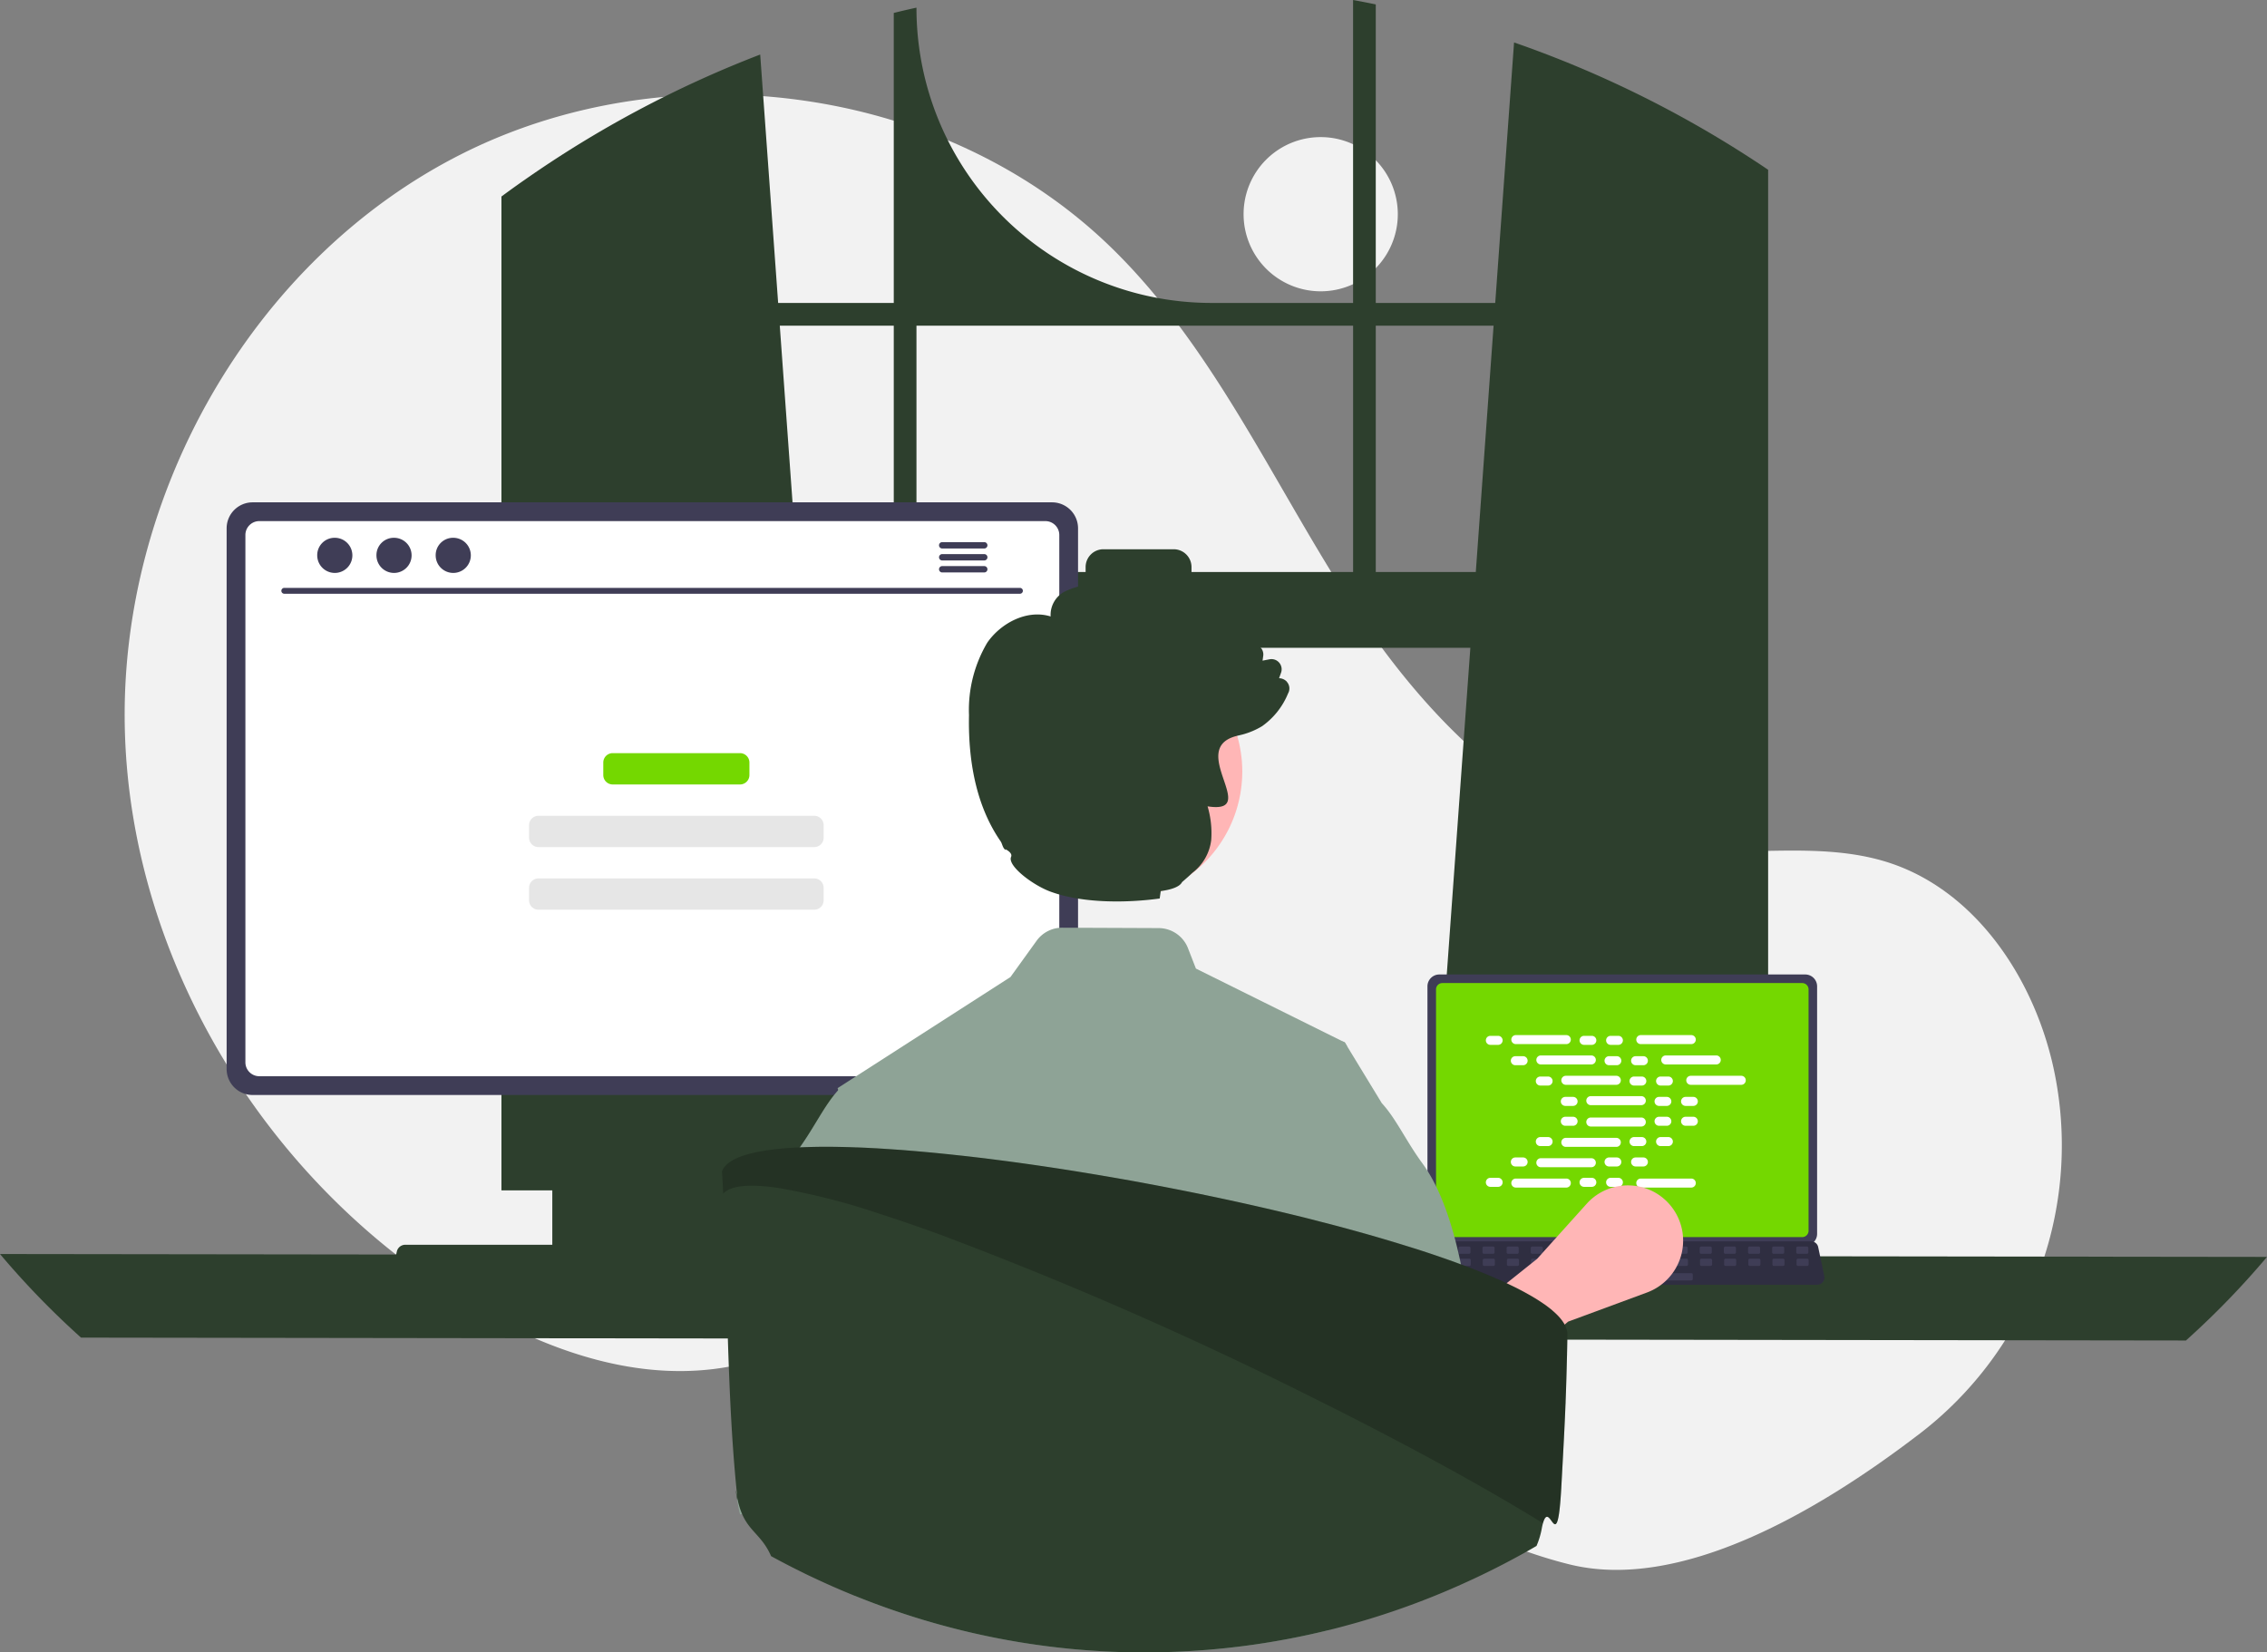 <svg xmlns="http://www.w3.org/2000/svg" xmlns:xlink="http://www.w3.org/1999/xlink" width="214" height="156" viewBox="0 0 214 156">
  <rect x="0" y="0" width="214" height="156" fill="#808080" stroke="none"/>
  <defs>
    <clipPath id="clip-path">
      <rect id="長方形_23768" data-name="長方形 23768" width="214" height="156" fill="none"/>
    </clipPath>
    <clipPath id="clip-path-3">
      <rect id="長方形_23766" data-name="長方形 23766" width="79.805" height="35.632" fill="none"/>
    </clipPath>
  </defs>
  <g id="グループ_11120" data-name="グループ 11120" transform="translate(-347 -1147)">
    <g id="グループ_11119" data-name="グループ 11119" transform="translate(347 1147)">
      <g id="グループ_11118" data-name="グループ 11118" clip-path="url(#clip-path)">
        <g id="グループ_11117" data-name="グループ 11117">
          <g id="グループ_11116" data-name="グループ 11116" clip-path="url(#clip-path)">
            <path id="パス_42169" data-name="パス 42169" d="M438.882,47.481a7.279,7.279,0,1,1-7.262,7.279,7.27,7.27,0,0,1,7.262-7.279" transform="translate(-314.228 -34.537)" fill="#f2f2f2"/>
            <path id="パス_42170" data-name="パス 42170" d="M212.489,159.329a34.334,34.334,0,0,0,12.722-35.3q-.12-.492-.254-.982c-2.14-7.841-7.434-15.293-15.149-17.8-6.479-2.1-13.55-.486-20.309-1.323-13.268-1.642-23.554-12.4-30.791-23.667s-12.8-23.876-22.417-33.182C120.438,31.737,94.579,28.434,74.924,38.42S42.75,70.561,43.284,92.64s13.612,43.189,32.6,54.389c6.977,4.114,15.047,7.029,23.077,6.009,6.968-.885,13.3-4.638,20.235-5.752,10.9-1.752,21.738,3.189,31.17,8.948s18.541,12.583,29.258,15.253c10.406,2.592,23.3-4.858,32.861-12.158" transform="translate(-31.5 -23.803)" fill="#f2f2f2"/>
            <path id="パス_42171" data-name="パス 42171" d="M292.182,15.08c-.237-.158-.476-.308-.713-.461A103.322,103.322,0,0,0,269.626,4.007L267.848,28.6H256.571V.417c-.71-.147-1.425-.286-2.141-.417V28.6h-13.4A27.847,27.847,0,0,1,213.215.722c-.718.155-1.431.322-2.143.5V28.6H200.157L198.463,5.149a103.507,103.507,0,0,0-22.286,11.866c-.12.082-.239.166-.356.248-.6.423-1.194.853-1.784,1.289v93.828H206.2l-.568-7.892-3.128-43.33H265.5l-3.128,43.33-.568,7.892H293.61V16.029q-.71-.483-1.428-.949M211.072,54H201.99L200.312,30.75h10.76Zm43.359,0H239.178v-.461a1.683,1.683,0,0,0-1.681-1.685h-6.634a1.682,1.682,0,0,0-1.681,1.683h0V54H213.215V30.75h41.216Zm2.141,0V30.75h11.121L266.014,54Z" transform="translate(-126.702)" fill="#2d3f2d"/>
            <path id="パス_42172" data-name="パス 42172" d="M0,434.291a78.666,78.666,0,0,0,7.648,7.892l198.7.273A78.668,78.668,0,0,0,214,434.564Z" transform="translate(0 -315.901)" fill="#2d3f2d"/>
            <path id="パス_42173" data-name="パス 42173" d="M495.43,338.6v23.363a1.123,1.123,0,0,0,1.12,1.123h34.543a1.123,1.123,0,0,0,1.12-1.123V338.6a1.123,1.123,0,0,0-1.12-1.122H496.55a1.123,1.123,0,0,0-1.12,1.122" transform="translate(-360.682 -245.479)" fill="#3f3d56"/>
            <path id="パス_42174" data-name="パス 42174" d="M498.409,341.053v22.784a.6.6,0,0,0,.6.6h33.967a.6.6,0,0,0,.6-.6V341.053a.6.6,0,0,0-.6-.6H499.008a.6.6,0,0,0-.6.6" transform="translate(-362.851 -247.643)" fill="#74d800"/>
            <path id="パス_42175" data-name="パス 42175" d="M492.364,433.755a.671.671,0,0,0,.528.254H529.88a.682.682,0,0,0,.68-.683.7.7,0,0,0-.014-.139l-.574-2.733a.682.682,0,0,0-.424-.5.653.653,0,0,0-.242-.046H493.465a.653.653,0,0,0-.242.046.683.683,0,0,0-.424.5l-.574,2.733a.683.683,0,0,0,.139.569" transform="translate(-358.339 -312.716)" fill="#2f2e41"/>
            <path id="パス_42176" data-name="パス 42176" d="M624.45,432.4h-.874a.133.133,0,0,1-.133-.133v-.419a.133.133,0,0,1,.133-.133h.874a.133.133,0,0,1,.133.133v.419a.133.133,0,0,1-.133.133" transform="translate(-453.879 -314.03)" fill="#3f3d56"/>
            <path id="パス_42177" data-name="パス 42177" d="M616.073,432.4H615.2a.133.133,0,0,1-.133-.133v-.419a.133.133,0,0,1,.133-.133h.874a.133.133,0,0,1,.133.133v.419a.133.133,0,0,1-.133.133" transform="translate(-447.781 -314.03)" fill="#3f3d56"/>
            <path id="パス_42178" data-name="パス 42178" d="M607.7,432.4h-.874a.133.133,0,0,1-.133-.133v-.419a.133.133,0,0,1,.133-.133h.874a.133.133,0,0,1,.133.133v.419a.133.133,0,0,1-.133.133" transform="translate(-441.682 -314.03)" fill="#3f3d56"/>
            <path id="パス_42179" data-name="パス 42179" d="M599.319,432.4h-.874a.133.133,0,0,1-.133-.133v-.419a.133.133,0,0,1,.133-.133h.874a.133.133,0,0,1,.133.133v.419a.133.133,0,0,1-.133.133" transform="translate(-435.583 -314.03)" fill="#3f3d56"/>
            <path id="パス_42180" data-name="パス 42180" d="M590.942,432.4h-.874a.133.133,0,0,1-.133-.133v-.419a.133.133,0,0,1,.133-.133h.874a.133.133,0,0,1,.133.133v.419a.133.133,0,0,1-.133.133" transform="translate(-429.485 -314.03)" fill="#3f3d56"/>
            <path id="パス_42181" data-name="パス 42181" d="M582.565,432.4h-.874a.133.133,0,0,1-.133-.133v-.419a.133.133,0,0,1,.133-.133h.874a.133.133,0,0,1,.133.133v.419a.133.133,0,0,1-.133.133" transform="translate(-423.386 -314.03)" fill="#3f3d56"/>
            <path id="パス_42182" data-name="パス 42182" d="M574.188,432.4h-.874a.133.133,0,0,1-.133-.133v-.419a.133.133,0,0,1,.133-.133h.874a.133.133,0,0,1,.133.133v.419a.133.133,0,0,1-.133.133" transform="translate(-417.287 -314.03)" fill="#3f3d56"/>
            <path id="パス_42183" data-name="パス 42183" d="M565.811,432.4h-.874a.133.133,0,0,1-.133-.133v-.419a.133.133,0,0,1,.133-.133h.874a.133.133,0,0,1,.133.133v.419a.133.133,0,0,1-.133.133" transform="translate(-411.189 -314.03)" fill="#3f3d56"/>
            <path id="パス_42184" data-name="パス 42184" d="M557.434,432.4h-.874a.133.133,0,0,1-.133-.133v-.419a.133.133,0,0,1,.133-.133h.874a.133.133,0,0,1,.133.133v.419a.133.133,0,0,1-.133.133" transform="translate(-405.09 -314.03)" fill="#3f3d56"/>
            <path id="パス_42185" data-name="パス 42185" d="M549.057,432.4h-.874a.133.133,0,0,1-.133-.133v-.419a.133.133,0,0,1,.133-.133h.874a.133.133,0,0,1,.133.133v.419a.133.133,0,0,1-.133.133" transform="translate(-398.992 -314.03)" fill="#3f3d56"/>
            <path id="パス_42186" data-name="パス 42186" d="M540.68,432.4h-.874a.133.133,0,0,1-.133-.133v-.419a.133.133,0,0,1,.133-.133h.874a.133.133,0,0,1,.133.133v.419a.133.133,0,0,1-.133.133" transform="translate(-392.893 -314.03)" fill="#3f3d56"/>
            <path id="パス_42187" data-name="パス 42187" d="M532.3,432.4h-.874a.133.133,0,0,1-.133-.133v-.419a.133.133,0,0,1,.133-.133h.874a.133.133,0,0,1,.133.133v.419a.133.133,0,0,1-.133.133" transform="translate(-386.794 -314.03)" fill="#3f3d56"/>
            <path id="パス_42188" data-name="パス 42188" d="M523.926,432.4h-.874a.133.133,0,0,1-.133-.133v-.419a.133.133,0,0,1,.133-.133h.874a.133.133,0,0,1,.133.133v.419a.133.133,0,0,1-.133.133" transform="translate(-380.696 -314.03)" fill="#3f3d56"/>
            <path id="パス_42189" data-name="パス 42189" d="M515.549,432.4h-.874a.133.133,0,0,1-.133-.133v-.419a.133.133,0,0,1,.133-.133h.874a.133.133,0,0,1,.133.133v.419a.133.133,0,0,1-.133.133" transform="translate(-374.597 -314.03)" fill="#3f3d56"/>
            <path id="パス_42190" data-name="パス 42190" d="M507.172,432.4H506.3a.133.133,0,0,1-.133-.133v-.419a.133.133,0,0,1,.133-.133h.874a.133.133,0,0,1,.133.133v.419a.133.133,0,0,1-.133.133" transform="translate(-368.498 -314.03)" fill="#3f3d56"/>
            <path id="パス_42191" data-name="パス 42191" d="M498.8,432.4h-.874a.133.133,0,0,1-.133-.133v-.419a.133.133,0,0,1,.133-.133h.874a.133.133,0,0,1,.133.133v.419a.133.133,0,0,1-.133.133" transform="translate(-362.4 -314.03)" fill="#3f3d56"/>
            <path id="パス_42192" data-name="パス 42192" d="M624.549,436.591h-.874a.133.133,0,0,1-.133-.133v-.419a.133.133,0,0,1,.133-.133h.874a.133.133,0,0,1,.133.133v.419a.133.133,0,0,1-.133.133" transform="translate(-453.951 -317.076)" fill="#3f3d56"/>
            <path id="パス_42193" data-name="パス 42193" d="M616.172,436.591H615.3a.133.133,0,0,1-.133-.133v-.419a.133.133,0,0,1,.133-.133h.874a.133.133,0,0,1,.133.133v.419a.133.133,0,0,1-.133.133" transform="translate(-447.853 -317.076)" fill="#3f3d56"/>
            <path id="パス_42194" data-name="パス 42194" d="M607.8,436.591h-.874a.133.133,0,0,1-.133-.133v-.419a.133.133,0,0,1,.133-.133h.874a.133.133,0,0,1,.133.133v.419a.133.133,0,0,1-.133.133" transform="translate(-441.754 -317.076)" fill="#3f3d56"/>
            <path id="パス_42195" data-name="パス 42195" d="M599.418,436.591h-.874a.133.133,0,0,1-.133-.133v-.419a.133.133,0,0,1,.133-.133h.874a.133.133,0,0,1,.133.133v.419a.133.133,0,0,1-.133.133" transform="translate(-435.655 -317.076)" fill="#3f3d56"/>
            <path id="パス_42196" data-name="パス 42196" d="M591.041,436.591h-.874a.133.133,0,0,1-.133-.133v-.419a.133.133,0,0,1,.133-.133h.874a.133.133,0,0,1,.133.133v.419a.133.133,0,0,1-.133.133" transform="translate(-429.557 -317.076)" fill="#3f3d56"/>
            <path id="パス_42197" data-name="パス 42197" d="M582.664,436.591h-.874a.133.133,0,0,1-.133-.133v-.419a.133.133,0,0,1,.133-.133h.874a.133.133,0,0,1,.133.133v.419a.133.133,0,0,1-.133.133" transform="translate(-423.458 -317.076)" fill="#3f3d56"/>
            <path id="パス_42198" data-name="パス 42198" d="M574.287,436.591h-.874a.133.133,0,0,1-.133-.133v-.419a.133.133,0,0,1,.133-.133h.874a.133.133,0,0,1,.133.133v.419a.133.133,0,0,1-.133.133" transform="translate(-417.359 -317.076)" fill="#3f3d56"/>
            <path id="パス_42199" data-name="パス 42199" d="M565.91,436.591h-.874a.133.133,0,0,1-.133-.133v-.419a.133.133,0,0,1,.133-.133h.874a.133.133,0,0,1,.133.133v.419a.133.133,0,0,1-.133.133" transform="translate(-411.261 -317.076)" fill="#3f3d56"/>
            <path id="パス_42200" data-name="パス 42200" d="M557.533,436.591h-.874a.133.133,0,0,1-.133-.133v-.419a.133.133,0,0,1,.133-.133h.874a.133.133,0,0,1,.133.133v.419a.133.133,0,0,1-.133.133" transform="translate(-405.162 -317.076)" fill="#3f3d56"/>
            <path id="パス_42201" data-name="パス 42201" d="M549.156,436.591h-.874a.133.133,0,0,1-.133-.133v-.419a.133.133,0,0,1,.133-.133h.874a.133.133,0,0,1,.133.133v.419a.133.133,0,0,1-.133.133" transform="translate(-399.064 -317.076)" fill="#3f3d56"/>
            <path id="パス_42202" data-name="パス 42202" d="M540.779,436.591h-.874a.133.133,0,0,1-.133-.133v-.419a.133.133,0,0,1,.133-.133h.874a.133.133,0,0,1,.133.133v.419a.133.133,0,0,1-.133.133" transform="translate(-392.965 -317.076)" fill="#3f3d56"/>
            <path id="パス_42203" data-name="パス 42203" d="M532.4,436.591h-.874a.133.133,0,0,1-.133-.133v-.419a.133.133,0,0,1,.133-.133h.874a.133.133,0,0,1,.133.133v.419a.133.133,0,0,1-.133.133" transform="translate(-386.866 -317.076)" fill="#3f3d56"/>
            <path id="パス_42204" data-name="パス 42204" d="M524.025,436.591h-.874a.133.133,0,0,1-.133-.133v-.419a.133.133,0,0,1,.133-.133h.874a.133.133,0,0,1,.133.133v.419a.133.133,0,0,1-.133.133" transform="translate(-380.768 -317.076)" fill="#3f3d56"/>
            <path id="パス_42205" data-name="パス 42205" d="M515.648,436.591h-.874a.133.133,0,0,1-.133-.133v-.419a.133.133,0,0,1,.133-.133h.874a.133.133,0,0,1,.133.133v.419a.133.133,0,0,1-.133.133" transform="translate(-374.669 -317.076)" fill="#3f3d56"/>
            <path id="パス_42206" data-name="パス 42206" d="M507.271,436.591H506.4a.133.133,0,0,1-.133-.133v-.419a.133.133,0,0,1,.133-.133h.874a.133.133,0,0,1,.133.133v.419a.133.133,0,0,1-.133.133" transform="translate(-368.571 -317.076)" fill="#3f3d56"/>
            <path id="パス_42207" data-name="パス 42207" d="M498.894,436.591h-.874a.133.133,0,0,1-.133-.133v-.419a.133.133,0,0,1,.133-.133h.874a.133.133,0,0,1,.133.133v.419a.133.133,0,0,1-.133.133" transform="translate(-362.472 -317.076)" fill="#3f3d56"/>
            <path id="パス_42208" data-name="パス 42208" d="M562.995,441.617h-8.848a.133.133,0,0,1-.133-.133v-.419a.133.133,0,0,1,.133-.133h8.848a.133.133,0,0,1,.133.133v.419a.133.133,0,0,1-.133.133" transform="translate(-403.333 -320.732)" fill="#3f3d56"/>
            <path id="パス_42209" data-name="パス 42209" d="M516.056,358.737h.773a.426.426,0,0,1,0,.851h-.773a.426.426,0,0,1,0-.851" transform="translate(-375.389 -260.944)" fill="#fff"/>
            <path id="パス_42210" data-name="パス 42210" d="M548.579,358.737h.773a.426.426,0,0,1,0,.851h-.773a.426.426,0,0,1,0-.851" transform="translate(-399.067 -260.944)" fill="#fff"/>
            <path id="パス_42211" data-name="パス 42211" d="M557.794,358.737h.773a.426.426,0,0,1,0,.851h-.773a.426.426,0,0,1,0-.851" transform="translate(-405.775 -260.944)" fill="#fff"/>
            <path id="パス_42212" data-name="パス 42212" d="M524.9,358.477h4.807a.426.426,0,0,1,0,.851H524.9a.426.426,0,0,1,0-.851" transform="translate(-381.83 -260.755)" fill="#fff"/>
            <path id="パス_42213" data-name="パス 42213" d="M568.267,358.477h4.807a.426.426,0,0,1,0,.851h-4.807a.426.426,0,0,1,0-.851" transform="translate(-413.4 -260.755)" fill="#fff"/>
            <path id="パス_42214" data-name="パス 42214" d="M524.729,365.784h.773a.426.426,0,0,1,0,.851h-.773a.426.426,0,0,1,0-.851" transform="translate(-381.703 -266.07)" fill="#fff"/>
            <path id="パス_42215" data-name="パス 42215" d="M557.252,365.784h.773a.426.426,0,0,1,0,.851h-.773a.426.426,0,0,1,0-.851" transform="translate(-405.381 -266.07)" fill="#fff"/>
            <path id="パス_42216" data-name="パス 42216" d="M566.467,365.784h.774a.426.426,0,0,1,0,.851h-.774a.426.426,0,0,1,0-.851" transform="translate(-412.089 -266.07)" fill="#fff"/>
            <path id="パス_42217" data-name="パス 42217" d="M533.575,365.524h4.807a.426.426,0,0,1,0,.851h-4.807a.426.426,0,0,1,0-.851" transform="translate(-388.143 -265.881)" fill="#fff"/>
            <path id="パス_42218" data-name="パス 42218" d="M576.938,365.524h4.807a.426.426,0,0,1,0,.851h-4.807a.426.426,0,0,1,0-.851" transform="translate(-419.713 -265.881)" fill="#fff"/>
            <path id="パス_42219" data-name="パス 42219" d="M533.4,372.831h.773a.426.426,0,0,1,0,.851H533.4a.426.426,0,0,1,0-.851" transform="translate(-388.017 -271.196)" fill="#fff"/>
            <path id="パス_42220" data-name="パス 42220" d="M565.925,372.831h.774a.426.426,0,0,1,0,.851h-.774a.426.426,0,0,1,0-.851" transform="translate(-411.695 -271.196)" fill="#fff"/>
            <path id="パス_42221" data-name="パス 42221" d="M575.14,372.831h.773a.426.426,0,0,1,0,.851h-.773a.426.426,0,0,1,0-.851" transform="translate(-418.404 -271.196)" fill="#fff"/>
            <path id="パス_42222" data-name="パス 42222" d="M542.248,372.57h4.807a.426.426,0,0,1,0,.851h-4.807a.426.426,0,0,1,0-.851" transform="translate(-394.457 -271.006)" fill="#fff"/>
            <path id="パス_42223" data-name="パス 42223" d="M585.612,372.57h4.807a.426.426,0,0,1,0,.851h-4.807a.426.426,0,0,1,0-.851" transform="translate(-426.027 -271.006)" fill="#fff"/>
            <path id="パス_42224" data-name="パス 42224" d="M542.075,379.877h.773a.426.426,0,0,1,0,.851h-.773a.426.426,0,0,1,0-.851" transform="translate(-394.332 -276.321)" fill="#fff"/>
            <path id="パス_42225" data-name="パス 42225" d="M574.6,379.877h.774a.426.426,0,0,1,0,.851H574.6a.426.426,0,0,1,0-.851" transform="translate(-418.009 -276.321)" fill="#fff"/>
            <path id="パス_42226" data-name="パス 42226" d="M583.812,379.877h.773a.426.426,0,0,1,0,.851h-.773a.426.426,0,0,1,0-.851" transform="translate(-424.718 -276.321)" fill="#fff"/>
            <path id="パス_42227" data-name="パス 42227" d="M550.921,379.617h4.807a.426.426,0,0,1,0,.851h-4.807a.426.426,0,0,1,0-.851" transform="translate(-400.772 -276.132)" fill="#fff"/>
            <path id="パス_42228" data-name="パス 42228" d="M548.579,407.9h.773a.426.426,0,0,1,0,.851h-.773a.426.426,0,0,1,0-.851" transform="translate(-399.067 -296.703)" fill="#fff"/>
            <path id="パス_42229" data-name="パス 42229" d="M557.794,407.9h.773a.426.426,0,0,1,0,.851h-.773a.426.426,0,0,1,0-.851" transform="translate(-405.775 -296.703)" fill="#fff"/>
            <path id="パス_42230" data-name="パス 42230" d="M568.267,408.158h4.807a.426.426,0,0,1,0,.851h-4.807a.426.426,0,0,1,0-.851" transform="translate(-413.4 -296.892)" fill="#fff"/>
            <path id="パス_42231" data-name="パス 42231" d="M516.056,407.9h.773a.426.426,0,0,1,0,.851h-.773a.426.426,0,0,1,0-.851" transform="translate(-375.389 -296.703)" fill="#fff"/>
            <path id="パス_42232" data-name="パス 42232" d="M524.9,408.158h4.807a.426.426,0,0,1,0,.851H524.9a.426.426,0,0,1,0-.851" transform="translate(-381.83 -296.892)" fill="#fff"/>
            <path id="パス_42233" data-name="パス 42233" d="M524.729,400.851h.773a.426.426,0,0,1,0,.851h-.773a.426.426,0,0,1,0-.851" transform="translate(-381.703 -291.577)" fill="#fff"/>
            <path id="パス_42234" data-name="パス 42234" d="M557.252,400.851h.773a.426.426,0,0,1,0,.851h-.773a.426.426,0,0,1,0-.851" transform="translate(-405.381 -291.577)" fill="#fff"/>
            <path id="パス_42235" data-name="パス 42235" d="M566.467,400.851h.774a.426.426,0,0,1,0,.851h-.774a.426.426,0,0,1,0-.851" transform="translate(-412.089 -291.577)" fill="#fff"/>
            <path id="パス_42236" data-name="パス 42236" d="M533.575,401.111h4.807a.426.426,0,0,1,0,.851h-4.807a.426.426,0,0,1,0-.851" transform="translate(-388.143 -291.766)" fill="#fff"/>
            <path id="パス_42237" data-name="パス 42237" d="M533.4,393.8h.773a.426.426,0,0,1,0,.851H533.4a.426.426,0,0,1,0-.851" transform="translate(-388.017 -286.451)" fill="#fff"/>
            <path id="パス_42238" data-name="パス 42238" d="M565.925,393.8h.774a.426.426,0,0,1,0,.851h-.774a.426.426,0,0,1,0-.851" transform="translate(-411.695 -286.451)" fill="#fff"/>
            <path id="パス_42239" data-name="パス 42239" d="M575.14,393.8h.773a.426.426,0,0,1,0,.851h-.773a.426.426,0,0,1,0-.851" transform="translate(-418.404 -286.451)" fill="#fff"/>
            <path id="パス_42240" data-name="パス 42240" d="M542.248,394.065h4.807a.426.426,0,0,1,0,.851h-4.807a.426.426,0,0,1,0-.851" transform="translate(-394.457 -286.641)" fill="#fff"/>
            <path id="パス_42241" data-name="パス 42241" d="M542.075,386.758h.773a.426.426,0,0,1,0,.851h-.773a.426.426,0,0,1,0-.851" transform="translate(-394.332 -281.326)" fill="#fff"/>
            <path id="パス_42242" data-name="パス 42242" d="M574.6,386.758h.774a.426.426,0,0,1,0,.851H574.6a.426.426,0,0,1,0-.851" transform="translate(-418.009 -281.326)" fill="#fff"/>
            <path id="パス_42243" data-name="パス 42243" d="M583.812,386.758h.773a.426.426,0,0,1,0,.851h-.773a.426.426,0,0,1,0-.851" transform="translate(-424.718 -281.326)" fill="#fff"/>
            <path id="パス_42244" data-name="パス 42244" d="M550.921,387.018h4.807a.426.426,0,0,1,0,.851h-4.807a.426.426,0,0,1,0-.851" transform="translate(-400.772 -281.515)" fill="#fff"/>
            <path id="パス_42245" data-name="パス 42245" d="M495.2,432.3l-3.631-5.753,11.4-9.106,4.7-5.224a5.218,5.218,0,1,1,5.67,8.4l-7.438,2.747Z" transform="translate(-357.87 -298.592)" fill="#ffb6b6"/>
            <path id="パス_42246" data-name="パス 42246" d="M191.69,334.964v27.958h19.542V334.964a.939.939,0,0,0-.661-.9.858.858,0,0,0-.28-.044H192.634a.943.943,0,0,0-.944.942Zm7.626,9.607a2.086,2.086,0,0,1,4.172,0v3.244a2.086,2.086,0,0,1-4.172,0Z" transform="translate(-139.554 -242.965)" fill="#2d3f2d"/>
            <path id="パス_42247" data-name="パス 42247" d="M191.47,436.761v2.7a.53.53,0,0,0,.525.529h18.612a.528.528,0,0,0,.525-.529v-2.7Z" transform="translate(-139.394 -317.698)" fill="#3f3d56"/>
            <path id="パス_42248" data-name="パス 42248" d="M78.66,176.422V227.47a2.453,2.453,0,0,0,2.448,2.453h75.475a2.453,2.453,0,0,0,2.448-2.453V176.422a2.454,2.454,0,0,0-2.448-2.451H81.108a2.454,2.454,0,0,0-2.448,2.451" transform="translate(-57.266 -126.546)" fill="#3f3d56"/>
            <path id="パス_42249" data-name="パス 42249" d="M85.17,181.785v49.783a1.312,1.312,0,0,0,1.308,1.311h74.215A1.312,1.312,0,0,0,162,231.568V181.785a1.313,1.313,0,0,0-1.308-1.314H86.478a1.313,1.313,0,0,0-1.308,1.314" transform="translate(-62.005 -131.274)" fill="#fff"/>
            <path id="パス_42250" data-name="パス 42250" d="M135.321,435.679a.8.8,0,0,0,.631.3h44.153a.813.813,0,0,0,.812-.815A.829.829,0,0,0,180.9,435l-.685-3.263a.815.815,0,0,0-.506-.592.79.79,0,0,0-.288-.055H136.635a.79.79,0,0,0-.288.055.815.815,0,0,0-.506.592L135.155,435a.814.814,0,0,0,.166.679" transform="translate(-98.383 -313.574)" fill="#2d3f2d"/>
            <path id="パス_42251" data-name="パス 42251" d="M167.391,204.151H97.948a.277.277,0,0,1,0-.554h69.443a.277.277,0,0,1,0,.554" transform="translate(-71.111 -148.096)" fill="#3f3d56"/>
            <path id="パス_42252" data-name="パス 42252" d="M111.719,186.247a1.659,1.659,0,1,1-1.618,1.658,1.639,1.639,0,0,1,1.618-1.658" transform="translate(-80.156 -135.475)" fill="#3f3d56"/>
            <path id="パス_42253" data-name="パス 42253" d="M132.275,186.247a1.659,1.659,0,1,1-1.618,1.658,1.639,1.639,0,0,1,1.618-1.658" transform="translate(-95.121 -135.475)" fill="#3f3d56"/>
            <path id="パス_42254" data-name="パス 42254" d="M152.831,186.247a1.659,1.659,0,1,1-1.618,1.658,1.639,1.639,0,0,1,1.618-1.658" transform="translate(-110.086 -135.475)" fill="#3f3d56"/>
            <path id="パス_42255" data-name="パス 42255" d="M330.2,187.751H326.23a.3.3,0,0,0,0,.6H330.2a.3.3,0,0,0,0-.6" transform="translate(-237.288 -136.569)" fill="#3f3d56"/>
            <path id="パス_42256" data-name="パス 42256" d="M330.2,191.9H326.23a.3.3,0,0,0,0,.6H330.2a.3.3,0,0,0,0-.6" transform="translate(-237.287 -139.588)" fill="#3f3d56"/>
            <path id="パス_42257" data-name="パス 42257" d="M330.2,196.051H326.23a.3.3,0,0,0,0,.6H330.2a.3.3,0,0,0,0-.6" transform="translate(-237.288 -142.607)" fill="#3f3d56"/>
            <path id="パス_42258" data-name="パス 42258" d="M210.273,260.827h12.019a.889.889,0,0,1,.888.89v1.177a.889.889,0,0,1-.888.89H210.273a.889.889,0,0,1-.888-.89v-1.177a.889.889,0,0,1,.888-.89" transform="translate(-152.436 -189.724)" fill="#74d800"/>
            <path id="パス_42259" data-name="パス 42259" d="M184.514,282.519h26.031a.889.889,0,0,1,.888.89v1.177a.889.889,0,0,1-.888.89H184.514a.889.889,0,0,1-.888-.89v-1.177a.889.889,0,0,1,.888-.89" transform="translate(-133.683 -205.503)" fill="#e6e6e6"/>
            <path id="パス_42260" data-name="パス 42260" d="M184.514,304.21h26.031a.889.889,0,0,1,.888.89v1.177a.889.889,0,0,1-.888.89H184.514a.889.889,0,0,1-.888-.89V305.1a.889.889,0,0,1,.888-.89" transform="translate(-133.683 -221.281)" fill="#e6e6e6"/>
            <path id="パス_42261" data-name="パス 42261" d="M290.711,336.435l.059.186,0,.006,1.775,5.408,2.042,6.232,3.841,11.712.037,1.819v.006l.286,14.634-.791,1.984.89,3.253s-.41-4.917-2.606-2.093c-1.244,1.6-2.7,3.247-3.894,4.786q2.611,1.059,5.306,1.916c.388.125.779.243,1.169.361l.252.075a72.431,72.431,0,0,0,18.318,2.951c.323.01.639.016.947.022.109,0,.214.006.32.006.347,0,.692.006,1.039.006q1.052,0,2.094-.031a72.426,72.426,0,0,0,15.256-2.068c-.034-2.068-.127-4.484-.261-7.066-.062-1.266-1.455-2.637-1.539-3.962-.059-.995,1.192-1.931,1.126-2.942-.422-6.222-.949-3.834-1.34-8.24q-.06-.649-.111-1.241c-.251-2.83-.425-4.6-.425-4.6l1.669-10.545,2.622-16.557-.2-.333-.227-.112-13.829-6.86-.751-1.928a2.986,2.986,0,0,0-2.758-1.894l-9.109-.037a2.971,2.971,0,0,0-2.423,1.234l-2.467,3.424Z" transform="translate(-211.643 -233.706)" fill="#8ea396"/>
            <path id="パス_42262" data-name="パス 42262" d="M275.044,385.686l-2.063,4.425-1.409,3.023-2.423,12.716-1.213,1.291-1.04-4.569-10.878,2.421a9.3,9.3,0,0,1-.316-2.113c.062-.062.127-.124.192-.186.174-.162.32-.314.316-.46-.124-7.519.248-20.316,3.357-28.069a16.373,16.373,0,0,1,1.911-3.573c.062-.084.121-.168.18-.252,1.434-2.012,2.34-3.993,3.624-5.4v0a.145.145,0,0,0,.021-.022.042.042,0,0,0,.013-.009l8.824-4.69.379,10.66.27,7.663Z" transform="translate(-186.156 -262.018)" fill="#8ea396"/>
            <path id="パス_42263" data-name="パス 42263" d="M443.8,387.233l2.577,5.527.9,1.925L449.7,407.4l1.209,1.287,1.042-4.568.49-.1,8.828-1.833,2.573,8.191a4.911,4.911,0,0,0-.887-6.135c-.176-.159-.322-.315-.318-.461.146-8.844-.393-24.993-5.267-31.64-1.548-2.109-2.477-4.21-3.828-5.678,0,0,0-.008-.008-.008l-3.288-5.4-.2-.331-.226-.113Z" transform="translate(-323.096 -262.308)" fill="#8ea396"/>
            <path id="パス_42264" data-name="パス 42264" d="M353.958,222.643a12.147,12.147,0,1,1-12.119,12.147,12.133,12.133,0,0,1,12.119-12.147" transform="translate(-248.865 -161.95)" fill="#ffb6b6"/>
            <path id="パス_42265" data-name="パス 42265" d="M366.295,210.909a1.021,1.021,0,0,0-.732-.324l.182-.507a.96.96,0,0,0-1.077-1.281l-.664.128.063-.444a.961.961,0,0,0-1.286-1.041,1.023,1.023,0,0,1-.881-.063,1.048,1.048,0,0,1-.522-.711l-.231-1.118-.024-.06a8.656,8.656,0,0,0-5.94-3.751,25.436,25.436,0,0,0-7.107-.005,6.485,6.485,0,0,0-2.839.72,2.49,2.49,0,0,0-1.238,2.3c-2.3-.706-4.762.7-5.984,2.481a12.457,12.457,0,0,0-1.722,6.837c-.1,4.9.906,8.911,2.992,11.921.152.218.19.673.492.826l-.063-.1c.337.169.68.442.552.733-.367.84,2.072,2.7,3.791,3.309,3.136,1.12,7.305,1.025,10.237.622l.1-.7c1.058-.144,1.8-.42,2.013-.851.37-.316.685-.6.96-.861l0,0,.022-.019a4.574,4.574,0,0,0,1.771-3.1,8.919,8.919,0,0,0-.345-3.17c5.1.791-2.007-5.441,2.742-6.646a1.448,1.448,0,0,1,.166-.041c.139-.033.277-.065.411-.1a7.18,7.18,0,0,0,1.828-.782,7.045,7.045,0,0,0,2.451-3.094.936.936,0,0,0-.122-1.1" transform="translate(-244.822 -146.554)" fill="#2d3f2d"/>
            <path id="パス_42266" data-name="パス 42266" d="M330.384,414.683c0,.477-.008,1.145-.03,1.971q0,.172-.008.352c-.035,1.518-.071,2.791-.128,4.206,0,.1-.005.194-.011.292-.076,1.974-.2,4.272-.4,7.911-.383,6.722-1.053.924-1.724,3.282-.033.117-.068.256-.1.42a7.617,7.617,0,0,1-.511,1.726c-.356.213-.723.417-1.085.621-1.031.575-2.078,1.129-3.133,1.655-.593.294-1.189.583-1.787.861-.1.044-.188.087-.28.128a73.587,73.587,0,0,1-9.451,3.615c-.631.191-1.259.376-1.9.548-.664.185-1.327.36-2,.523a72.438,72.438,0,0,1-15.255,2.069c-.694.022-1.393.03-2.094.03-.348,0-.691,0-1.039-.005-.106,0-.212,0-.318-.005-.307-.008-.626-.014-.947-.022a72.383,72.383,0,0,1-18.318-2.952l-.253-.074c-.392-.12-.781-.237-1.17-.363q-2.693-.855-5.306-1.914-2-.806-3.944-1.728a.092.092,0,0,1-.033-.016c-.272-.125-.547-.256-.819-.39l-.111-.057q-1.522-.744-3.011-1.559c-.835-1.922-2.01-2.29-2.739-3.98a7.064,7.064,0,0,1-.457-1.565c0-.005,0-.011,0-.019.076,1.014-.324-1.8,0-.011,0-.033-.005-.068-.008-.109-.008-.1-.019-.218-.035-.368-.933-9.13-.873-19.57-1.278-28.174q-.041-.834-.084-1.6c-.008-.169-.019-.335-.03-.5.019-.049.041-.1.065-.15a.278.278,0,0,1,.019-.041.48.48,0,0,1,.027-.049l.019-.027a.258.258,0,0,1,.014-.027c.025-.038.052-.079.082-.117.014-.016.024-.03.038-.044a.231.231,0,0,1,.033-.038.178.178,0,0,1,.03-.035c.011-.011.022-.025.035-.038a.079.079,0,0,1,.022-.022.541.541,0,0,1,.071-.068,2.644,2.644,0,0,1,.31-.245c.038-.025.079-.049.117-.076a5.194,5.194,0,0,1,.862-.414c.1-.038.207-.074.318-.112.041-.011.079-.025.12-.038.06-.019.12-.038.182-.052.31-.093.645-.172,1.006-.245.044-.008.09-.016.136-.027.065-.014.133-.025.2-.035l.283-.049c.808-.128,1.724-.224,2.736-.286l.286-.016.337-.016c.1-.005.193-.008.291-.011s.193-.008.294-.011c.275-.008.558-.016.846-.022.821-.016,1.686-.011,2.595.008.422.011.851.022,1.292.041l.084,0c.384.014.77.03,1.167.052.277.014.558.027.838.044.264.016.53.033.8.052.209.011.419.027.631.041.18.014.359.027.539.038l.245.016c.133.011.267.019.4.033l.9.074.917.082c.307.027.617.057.927.087l.092.008c.283.03.566.057.851.087.065.005.133.011.2.019.272.028.55.059.825.089l.253.027c.215.023.428.044.644.069.286.033.577.063.859.1.22.025.441.049.661.076.345.041.7.085,1.047.131.133.016.267.033.4.052,1,.125,2.013.264,3.041.409,1.558.221,3.141.461,4.735.72s3.2.532,4.817.821c.408.074.816.147,1.227.224l.555.106c.315.057.631.117.947.177s.631.12.947.183l1.129.221c2.472.491,4.931,1.014,7.33,1.562.394.09.789.183,1.18.273q1.175.274,2.328.556c.212.049.422.1.631.153.522.131,1.044.262,1.559.4l.09.025c.378.093.748.188,1.118.286q1.31.343,2.576.7.84.233,1.662.472c.819.237,1.621.477,2.4.72.193.06.386.12.577.177.571.177,1.134.357,1.681.537.435.142.859.286,1.278.431s.829.289,1.232.433c.258.093.514.191.77.284.367.136.729.273,1.083.409.109.041.215.085.321.125.068.03.133.055.2.082.128.052.258.1.384.153s.253.1.378.155.247.1.367.153.242.1.362.155c.1.041.2.085.294.128.193.085.386.169.574.256l.277.128.212.1c.03.016.06.03.09.044l.207.1c.158.074.313.153.465.226.2.1.4.207.593.308s.381.207.56.308l.087.049.122.068c.139.079.272.161.405.24.261.161.509.319.74.477.052.035.1.071.152.1.171.123.335.243.487.365,0,0,0,0,0,0,.052.038.1.079.15.117s.084.071.125.109c.141.123.272.24.392.36a1.605,1.605,0,0,1,.114.117.328.328,0,0,1,.044.044c.054.055.1.109.15.164a.149.149,0,0,1,.019.025c.065.076.125.153.182.229.027.038.057.076.082.115s.065.1.092.142.046.079.068.117a1.981,1.981,0,0,1,.147.308,1.459,1.459,0,0,1,.074.224,1.616,1.616,0,0,1,.046.221" transform="translate(-182.428 -288.894)" fill="#2d3f2d"/>
            <g id="グループ_11115" data-name="グループ 11115" transform="translate(68.151 108.27)" opacity="0.2" style="isolation: isolate">
              <g id="グループ_11114" data-name="グループ 11114">
                <g id="グループ_11113" data-name="グループ 11113" clip-path="url(#clip-path-3)">
                  <path id="パス_42267" data-name="パス 42267" d="M330.377,414.689c0,.477-.008,1.145-.03,1.971,0,.114-.008.232-.011.352-.027,1.159-.068,2.59-.125,4.206,0,.1-.005.194-.011.292-.076,1.974-.2,4.272-.4,7.911-.383,6.722-1.053.924-1.724,3.282-1.866-1.15-3.911-2.355-6.1-3.593q-.592-.335-1.194-.673c-4.373-2.445-9.258-5.008-14.358-7.546-.2-.1-.405-.2-.607-.3a362.782,362.782,0,0,0-34.762-15.173c-1.994-.725-3.9-1.379-5.687-1.955a63.054,63.054,0,0,0-9.536-2.418c-2.611-.382-4.414-.245-5.143.543q-.041-.834-.084-1.6-.016-.254-.033-.5c.017-.045.039-.088.06-.131l.008-.019a.278.278,0,0,1,.019-.041.476.476,0,0,1,.027-.049.3.3,0,0,1,.033-.055c.025-.038.052-.079.082-.117a.961.961,0,0,1,.071-.082.177.177,0,0,1,.03-.035c.011-.011.022-.025.035-.038a.079.079,0,0,1,.022-.022.542.542,0,0,1,.071-.068,2.64,2.64,0,0,1,.31-.245c.038-.025.079-.049.117-.076a5.192,5.192,0,0,1,.862-.414c.1-.038.207-.074.318-.112.041-.011.079-.025.12-.038.06-.019.12-.038.182-.052.31-.093.645-.172,1.006-.245.109-.022.223-.044.337-.063l.283-.049c.808-.128,1.724-.224,2.736-.286l.286-.016.337-.016c.1-.005.193-.008.291-.011s.193-.008.294-.011c.275-.008.558-.016.846-.022.821-.014,1.686-.008,2.595.011.422.008.851.022,1.292.041l.084,0c.384.011.772.03,1.167.049.277.014.558.027.838.044.264.016.53.033.8.052.209.011.419.027.631.041.18.014.359.027.539.038l.647.049.9.074.917.082c.307.027.617.057.927.087l.092.008c.283.03.566.057.851.087q2.374.241,4.888.564,1.5.192,3.041.412c1.558.221,3.141.461,4.735.717s3.2.532,4.817.821c.408.074.816.147,1.227.224q.751.139,1.5.284c.316.06.631.12.947.183l1.129.221c2.472.491,4.931,1.014,7.33,1.562.394.09.789.183,1.18.273q1.175.274,2.328.556l.631.155q.787.2,1.558.393v0c.03.005.06.014.09.022.375.1.748.191,1.118.289q1.31.344,2.576.692c.56.158,1.115.313,1.662.472.819.24,1.621.48,2.4.72.193.06.386.12.577.177q.857.27,1.681.537c.435.142.859.286,1.278.431s.83.289,1.232.433c.261.093.517.188.77.281.37.136.729.273,1.083.412.109.041.215.084.321.125.2.076.392.155.582.234.128.049.253.1.378.155s.247.1.367.153.242.1.362.155c.1.041.2.085.294.128.193.085.386.169.574.256l.277.128.212.1c.03.016.06.03.09.044.231.109.454.218.672.327s.4.207.593.308c.226.12.441.237.647.357l.122.068c.139.079.272.161.405.24.261.161.509.319.74.477s.441.314.639.469c0,0,0,0,0,0,.1.076.188.153.275.226.141.123.272.24.392.36a1.489,1.489,0,0,1,.114.117.326.326,0,0,1,.044.044c.057.063.114.125.169.188s.125.153.182.229c.027.038.057.076.082.115s.065.1.092.142.046.079.068.117a1.976,1.976,0,0,1,.147.308,1.654,1.654,0,0,1,.073.224,1.57,1.57,0,0,1,.046.221" transform="translate(-250.572 -397.169)"/>
                </g>
              </g>
            </g>
          </g>
        </g>
      </g>
    </g>
  </g>
</svg>
